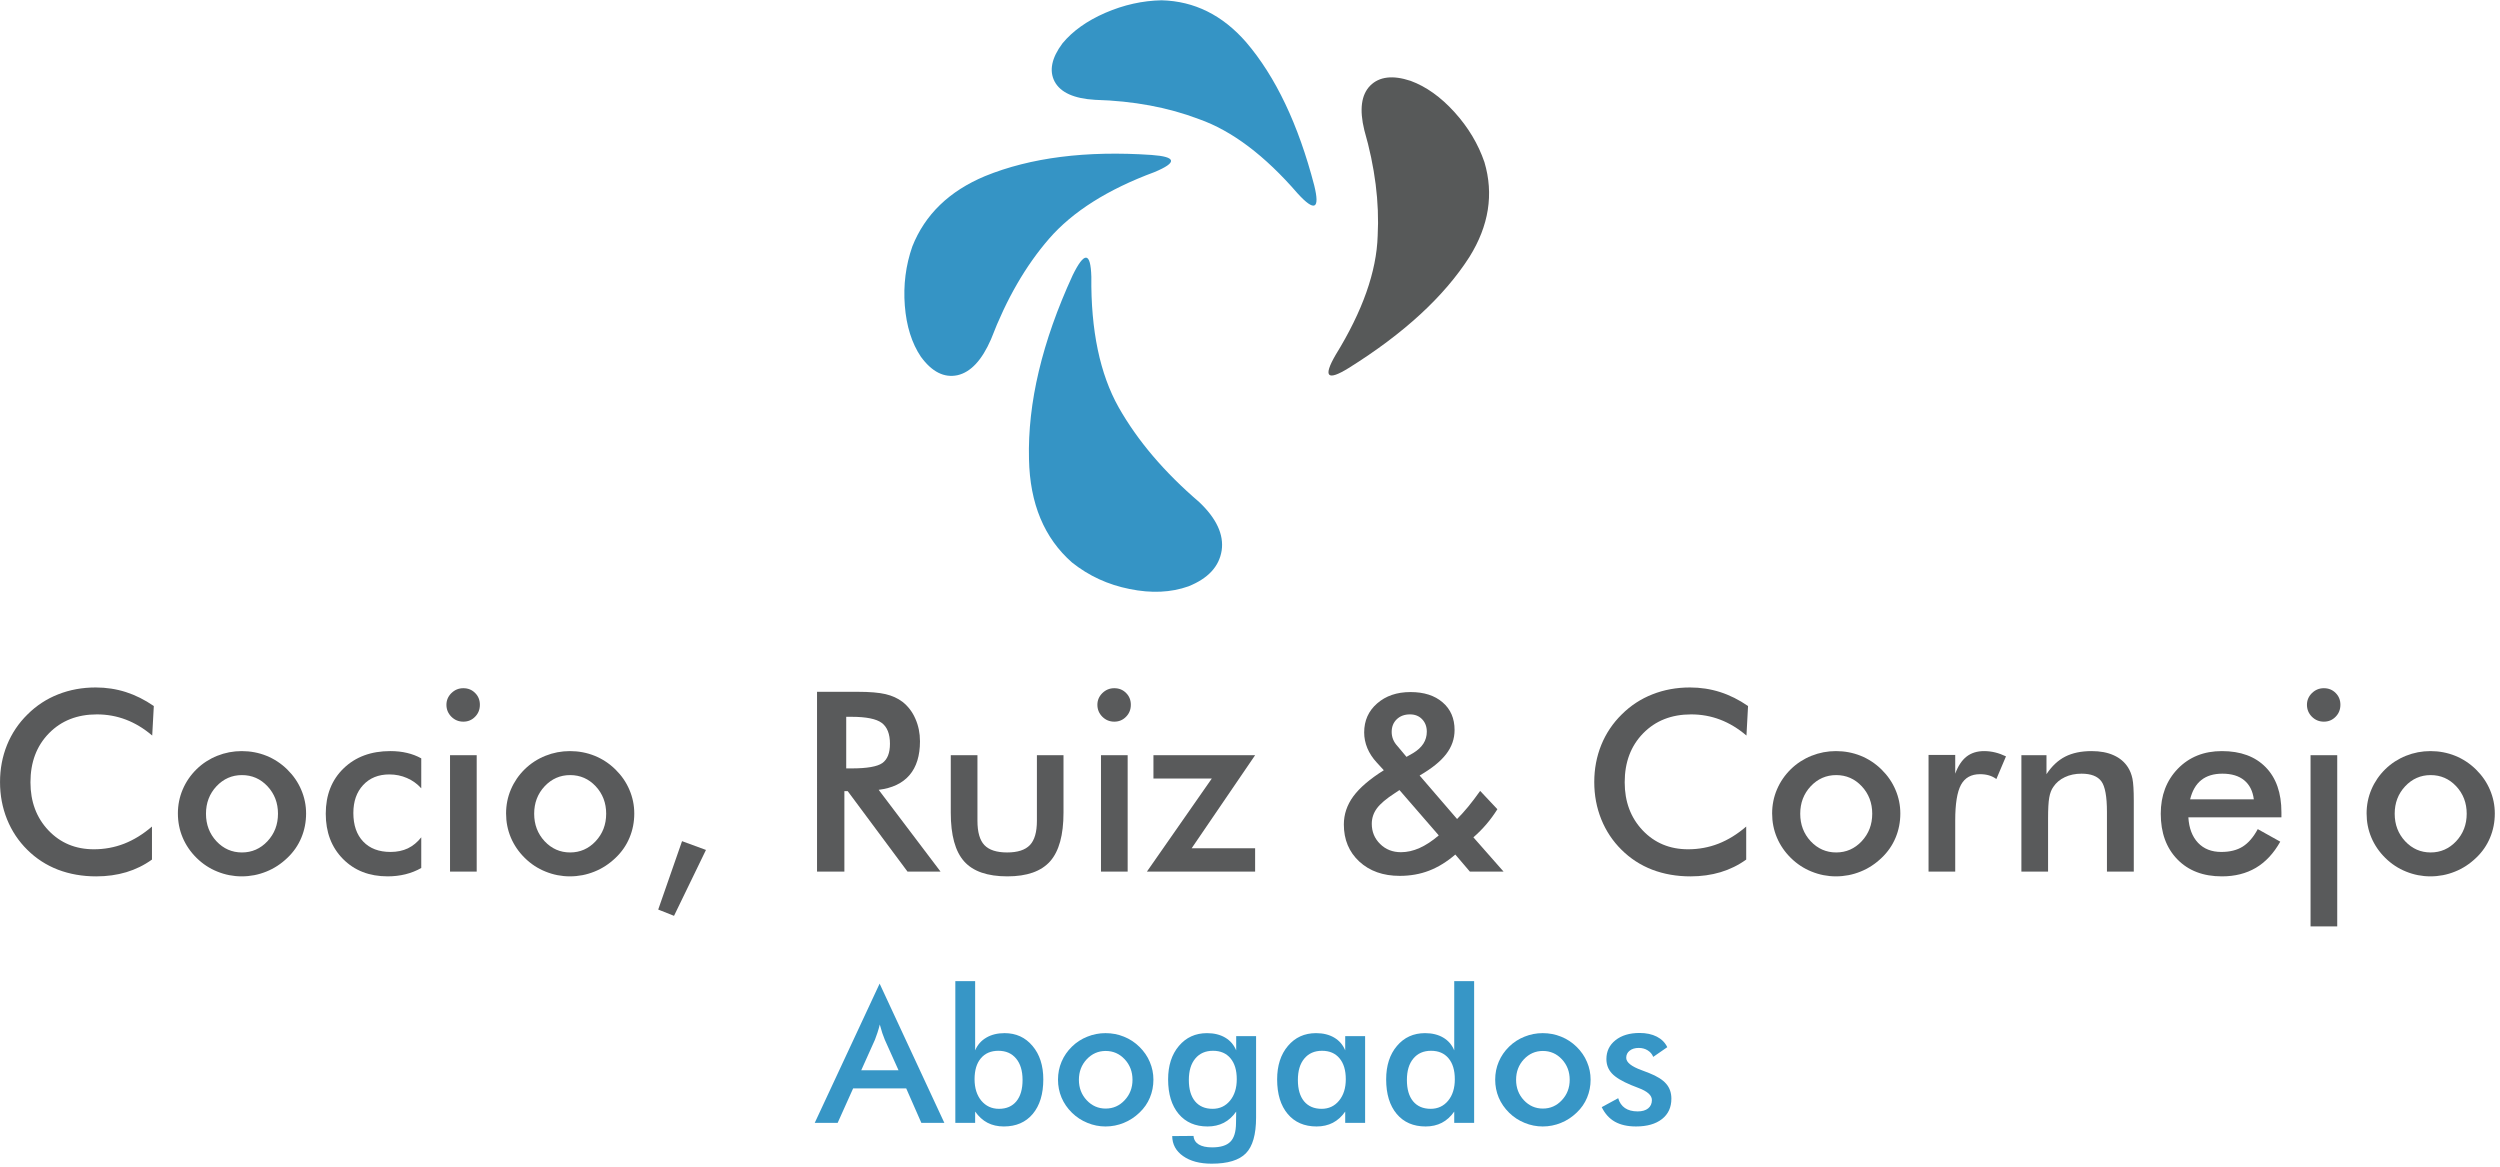 <?xml version="1.0" encoding="UTF-8" standalone="no"?>
<svg
   xmlns:dc="http://purl.org/dc/elements/1.1/"
   xmlns:cc="http://creativecommons.org/ns#"
   xmlns:rdf="http://www.w3.org/1999/02/22-rdf-syntax-ns#"
   xmlns:svg="http://www.w3.org/2000/svg"
   xmlns="http://www.w3.org/2000/svg"
   viewBox="0 0 622.667 290.667"
   height="290.667"
   width="622.667"
   xml:space="preserve"
   id="svg2"
   version="1.1"><defs
     id="defs6" /><g
     transform="matrix(1.333,0,0,-1.333,0,290.667)"
     id="g10"><g
       transform="scale(0.1)"
       id="g12"><path
         id="path14"
         style="fill:#575959;fill-opacity:1;fill-rule:evenodd;stroke:none"
         d="m 2495.62,1517.5 c 50.36,81.68 76.53,155.86 78.52,222.5 3.32,62.34 -5,128.16 -25,197.5 -9.34,38.36 -5.66,66.02 11.02,83.01 16.99,16.99 42.14,20 75.46,8.98 29.03,-10.66 56.37,-30.15 82.04,-58.47 25.66,-28.36 44.33,-59.5 55.97,-93.52 17.66,-59.65 8.36,-118.67 -28.01,-176.99 -47.3,-73.99 -122.5,-143.17 -225.46,-207.5 -40.36,-25 -48.52,-16.84 -24.54,24.49" /><path
         id="path16"
         style="fill:#3594c5;fill-opacity:1;fill-rule:evenodd;stroke:none"
         d="m 2004.14,1666.02 c -56.99,-124.03 -84.18,-238.52 -81.48,-343.52 1.64,-83.01 28.47,-147.34 80.46,-193.01 31.37,-25 67.19,-41.48 107.5,-49.49 40.67,-8.32 77.35,-6.64 110,5 36.68,14.69 57.35,36.99 62.04,66.99 4.33,29.69 -9.69,59.85 -42.04,90.51 -65,55.66 -115.15,114.69 -150.46,176.99 -35,62.35 -52.04,143.67 -51.02,244.03 -1.33,46.64 -13.01,47.5 -35,2.5 m 147.5,225 c -122.34,8.32 -226.02,-4.85 -311.02,-39.5 -66.99,-28 -112.3,-71.83 -135.97,-131.52 -12.35,-35.31 -16.99,-72.15 -14.03,-110.51 3.01,-38.32 13.01,-70.15 30,-95.47 20.67,-28.36 43.52,-39.84 68.52,-34.53 24.65,5.67 45.51,28.01 62.5,67.03 28.67,75 64.84,137.66 108.52,187.97 43.98,50.67 109.64,92.19 196.99,124.53 43.01,17.97 41.17,28.64 -5.51,32 m 273.01,-72 c -61.33,70.98 -122.85,117.31 -184.49,138.99 -57.7,21.99 -122.35,33.98 -194.03,36.01 -39.33,2.31 -64.49,13.64 -75.51,33.99 -10.66,20.35 -5.82,44.18 14.54,71.48 18.98,23.01 45.66,42.03 80,57.03 34.64,15 69.8,22.82 105.46,23.48 61.02,-1.64 113.52,-27.66 157.5,-78.01 55.36,-64.65 97.86,-153.98 127.5,-267.97 11.02,-44.68 0.67,-49.68 -30.97,-15" /><path
         id="path18"
         style="fill:#595a5b;fill-opacity:1;fill-rule:nonzero;stroke:none"
         d="m 284.41,806.211 c -15.539,13.199 -31.871,23.129 -49.058,29.687 -17.192,6.563 -35.274,9.84 -54.223,9.84 -36.789,0 -66.68,-11.789 -89.68,-35.308 -23.051,-23.551 -34.539,-54.059 -34.539,-91.559 0,-36.25 11.18,-66.211 33.602,-89.851 22.379,-23.551 50.66,-35.309 84.84,-35.309 19.878,0 38.789,3.48 56.718,10.469 18.008,7.07 35.309,17.73 51.879,32.031 v -61.723 c -14.687,-10.539 -30.711,-18.398 -47.969,-23.59 -17.308,-5.199 -36.058,-7.808 -56.25,-7.808 -25.75,0 -49.531,4.18 -71.41,12.5 -21.8,8.43 -40.898,20.82 -57.34,37.18 -16.371,16.14 -28.992,35.082 -37.82,56.878 -8.75,21.762 -13.121,45 -13.121,69.692 0,24.57 4.371,47.691 13.121,69.371 8.828,21.641 21.609,40.668 38.289,57.027 16.641,16.563 35.781,29.063 57.34,37.5 21.563,8.524 44.883,12.813 70,12.813 19.691,0 38.481,-2.891 56.41,-8.59 17.891,-5.742 35.313,-14.449 52.18,-26.09 z m 235,-146.09 c 0,20.188 -6.519,37.258 -19.531,51.25 -13.039,13.938 -28.981,20.93 -47.809,20.93 -18.672,0 -34.531,-6.992 -47.66,-20.93 -13.039,-13.992 -19.531,-31.062 -19.531,-51.25 0,-20.242 6.492,-37.351 19.531,-51.41 13.129,-13.981 28.988,-20.941 47.66,-20.941 18.629,0 34.532,6.96 47.66,20.941 13.122,14.059 19.68,31.168 19.68,51.41 z m -187.031,0.469 c 0,15.82 3.012,30.82 9.07,45 6.012,14.14 14.68,26.75 25.93,37.808 11.141,10.821 23.992,19.141 38.601,25 14.571,5.821 29.758,8.75 45.622,8.75 16.328,0 31.757,-2.929 46.25,-8.75 14.449,-5.859 27.418,-14.378 38.91,-25.628 11.437,-11.25 20.148,-23.899 26.09,-37.969 6.019,-14.063 9.058,-28.821 9.058,-44.211 0,-16.059 -2.961,-31.18 -8.898,-45.32 -5.864,-14.059 -14.461,-26.52 -25.782,-37.34 -11.878,-11.481 -25.121,-20.121 -39.691,-25.942 -14.609,-5.937 -29.918,-8.898 -45.937,-8.898 -15.743,0 -30.903,2.961 -45.473,8.898 -14.488,5.821 -27.418,14.301 -38.75,25.473 -11.481,11.328 -20.149,24.059 -26.09,38.129 -5.937,14.058 -8.91,29.058 -8.91,45 z" /><path
         id="path20"
         style="fill:#595a5b;fill-opacity:1;fill-rule:nonzero;stroke:none"
         d="m 787.109,707.621 c -7.621,8.43 -16.519,14.84 -26.718,19.219 -10.231,4.449 -21.211,6.711 -32.969,6.711 -20.313,0 -36.641,-6.641 -48.902,-19.84 -12.192,-13.121 -18.29,-30.551 -18.29,-52.191 0,-22.731 6.141,-40.54 18.442,-53.43 12.269,-12.93 29.297,-19.379 51.098,-19.379 12.07,0 22.851,2.23 32.339,6.719 9.45,4.57 17.813,11.449 25,20.621 v -57.34 c -9.179,-5.231 -19.019,-9.102 -29.531,-11.723 -10.43,-2.578 -21.527,-3.898 -33.277,-3.898 -34.18,0 -62,10.82 -83.442,32.5 -21.48,21.75 -32.187,49.922 -32.187,84.531 0,35 11.098,63.199 33.277,84.68 22.27,21.57 51.41,32.347 87.352,32.347 11.32,0 21.75,-1.168 31.25,-3.437 9.449,-2.191 18.32,-5.59 26.558,-10.16 z" /><path
         id="path22"
         style="fill:#595a5b;fill-opacity:1;fill-rule:nonzero;stroke:none"
         d="m 834.141,863.711 c 0,8.32 3.05,15.551 9.218,21.719 6.25,6.129 13.672,9.218 22.34,9.218 8.832,0 16.18,-2.968 22.031,-8.91 5.942,-5.859 8.911,-13.199 8.911,-22.027 0,-8.981 -3.051,-16.481 -9.063,-22.5 -5.937,-6.051 -13.238,-9.063 -21.879,-9.063 -8.668,0 -16.09,3.051 -22.34,9.223 -6.168,6.25 -9.218,13.668 -9.218,22.34 z m 6.718,-94.223 h 49.84 v -217.5 H 840.859 Z" /><path
         id="path24"
         style="fill:#595a5b;fill-opacity:1;fill-rule:nonzero;stroke:none"
         d="m 1132.62,660.121 c 0,20.188 -6.53,37.258 -19.53,51.25 -13.05,13.938 -28.99,20.93 -47.82,20.93 -18.67,0 -34.53,-6.992 -47.65,-20.93 -13.05,-13.992 -19.53,-31.062 -19.53,-51.25 0,-20.242 6.48,-37.351 19.53,-51.41 13.12,-13.981 28.98,-20.941 47.65,-20.941 18.64,0 34.53,6.96 47.66,20.941 13.12,14.059 19.69,31.168 19.69,51.41 z m -187.03,0.469 c 0,15.82 3,30.82 9.058,45 6.012,14.14 14.692,26.75 25.942,37.808 11.129,10.821 23.98,19.141 38.59,25 14.57,5.821 29.77,8.75 45.62,8.75 16.33,0 31.76,-2.929 46.25,-8.75 14.46,-5.859 27.43,-14.378 38.91,-25.628 11.45,-11.25 20.16,-23.899 26.09,-37.969 6.02,-14.063 9.07,-28.821 9.07,-44.211 0,-16.059 -2.97,-31.18 -8.91,-45.32 -5.86,-14.059 -14.45,-26.52 -25.78,-37.34 -11.88,-11.481 -25.12,-20.121 -39.69,-25.942 -14.61,-5.937 -29.92,-8.898 -45.94,-8.898 -15.74,0 -30.89,2.961 -45.46,8.898 -14.5,5.821 -27.43,14.301 -38.75,25.473 -11.488,11.328 -20.16,24.059 -26.102,38.129 -5.937,14.058 -8.898,29.058 -8.898,45 z" /><path
         id="path26"
         style="fill:#595a5b;fill-opacity:1;fill-rule:nonzero;stroke:none"
         d="m 1274.38,608.871 44.68,-16.41 -59.68,-123.121 -29.54,11.711 z" /><path
         id="path28"
         style="fill:#595a5b;fill-opacity:1;fill-rule:nonzero;stroke:none"
         d="m 1581.13,744.801 h 9.85 c 28.94,0 48.16,3.32 57.65,10 9.46,6.758 14.22,18.75 14.22,35.937 0,18.442 -5.12,31.453 -15.31,39.063 -10.12,7.578 -28.99,11.41 -56.56,11.41 h -9.85 z m -3.43,-42.5 V 551.988 h -51.1 V 887.93 h 76.1 c 22.38,0 39.72,-1.481 52.03,-4.379 12.26,-2.93 22.81,-7.731 31.56,-14.371 10.39,-8.129 18.44,-18.668 24.06,-31.559 5.7,-12.82 8.6,-26.883 8.6,-42.191 0,-26.879 -6.53,-47.93 -19.54,-63.129 -13.04,-15.231 -32.26,-24.371 -57.65,-27.5 l 115.62,-152.813 h -61.72 l -111.71,150.313 z" /><path
         id="path30"
         style="fill:#595a5b;fill-opacity:1;fill-rule:nonzero;stroke:none"
         d="m 1826.33,769.488 v -122.5 c 0,-21.168 4.29,-36.328 12.97,-45.468 8.75,-9.18 22.89,-13.75 42.5,-13.75 19.57,0 33.75,4.57 42.5,13.75 8.75,9.14 13.12,24.3 13.12,45.468 v 122.5 h 49.69 v -107.5 c 0,-41.679 -8.36,-71.949 -25,-90.777 -16.68,-18.75 -43.28,-28.121 -79.84,-28.121 -37.19,0 -64.15,9.289 -80.79,27.961 -16.68,18.64 -25,48.949 -25,90.937 v 107.5 z" /><path
         id="path32"
         style="fill:#595a5b;fill-opacity:1;fill-rule:nonzero;stroke:none"
         d="m 2050.43,863.711 c 0,8.32 3.05,15.551 9.22,21.719 6.25,6.129 13.67,9.218 22.34,9.218 8.83,0 16.17,-2.968 22.03,-8.91 5.94,-5.859 8.91,-13.199 8.91,-22.027 0,-8.981 -3.05,-16.481 -9.06,-22.5 -5.94,-6.051 -13.25,-9.063 -21.88,-9.063 -8.67,0 -16.09,3.051 -22.34,9.223 -6.17,6.25 -9.22,13.668 -9.22,22.34 z m 6.72,-94.223 h 49.84 v -217.5 H 2057.15 Z" /><path
         id="path34"
         style="fill:#595a5b;fill-opacity:1;fill-rule:nonzero;stroke:none"
         d="m 2345.16,551.988 h -202.19 l 121.25,173.91 h -109.06 v 43.59 h 190 L 2226.56,595.59 h 118.6 z" /><path
         id="path36"
         style="fill:#595a5b;fill-opacity:1;fill-rule:nonzero;stroke:none"
         d="m 2627.97,766.371 12.34,7.027 c 8.52,5.082 14.92,10.981 19.22,17.653 4.26,6.648 6.41,14.109 6.41,22.347 0,9.454 -2.93,17.223 -8.75,23.282 -5.74,6.019 -13.28,9.058 -22.66,9.058 -10.23,0 -18.51,-3.078 -24.84,-9.218 -6.25,-6.051 -9.38,-13.899 -9.38,-23.59 0,-4.809 0.86,-9.45 2.66,-13.91 1.76,-4.372 4.45,-8.551 8.12,-12.5 z m 60.31,-146.723 -73.44,84.692 -8.43,-5.629 c -16.18,-10.43 -27.43,-19.961 -33.75,-28.59 -6.37,-8.672 -9.54,-18.281 -9.54,-28.91 0,-14.801 5.2,-27.34 15.63,-37.66 10.39,-10.231 23.36,-15.313 38.91,-15.313 11.44,0 23,2.582 34.68,7.813 11.64,5.199 23.64,13.051 35.94,23.597 z m 58.13,-67.66 -27.19,31.883 c -15.94,-13.672 -32.31,-23.711 -49.06,-30.16 -16.68,-6.441 -34.96,-9.691 -54.85,-9.691 -30.93,0 -56.09,8.91 -75.47,26.718 -19.29,17.891 -28.9,40.981 -28.9,69.223 0,19.059 5.94,36.641 17.81,52.809 11.95,16.14 30.94,32.351 56.87,48.601 l -13.43,14.68 c -7.5,8.129 -13.28,16.961 -17.35,26.57 -3.98,9.68 -5.93,19.449 -5.93,29.367 0,22.071 8.04,40.16 24.21,54.223 16.14,14.141 36.92,21.25 62.35,21.25 25.19,0 45.19,-6.41 60,-19.223 14.88,-12.726 22.34,-29.957 22.34,-51.718 0,-16.36 -5.23,-31.321 -15.62,-44.84 -10.31,-13.559 -26.88,-26.95 -49.69,-40.16 l 70,-81.25 c 6.64,6.64 13.52,14.261 20.62,22.82 7.08,8.629 14.58,18.512 22.5,29.68 l 32.19,-34.219 c -6.17,-9.801 -12.97,-19.141 -20.47,-27.961 -7.5,-8.75 -15.62,-16.961 -24.37,-24.539 l 56.41,-64.063 z" /><path
         id="path38"
         style="fill:#595a5b;fill-opacity:1;fill-rule:nonzero;stroke:none"
         d="m 3263.2,806.211 c -15.54,13.199 -31.87,23.129 -49.06,29.687 -17.19,6.563 -35.27,9.84 -54.22,9.84 -36.8,0 -66.68,-11.789 -89.69,-35.308 -23.04,-23.551 -34.53,-54.059 -34.53,-91.559 0,-36.25 11.18,-66.211 33.6,-89.851 22.38,-23.551 50.66,-35.309 84.84,-35.309 19.88,0 38.79,3.48 56.72,10.469 18.01,7.07 35.31,17.73 51.87,32.031 v -61.723 c -14.68,-10.539 -30.7,-18.398 -47.96,-23.59 -17.31,-5.199 -36.06,-7.808 -56.25,-7.808 -25.75,0 -49.54,4.18 -71.41,12.5 -21.8,8.43 -40.9,20.82 -57.34,37.18 -16.37,16.14 -28.99,35.082 -37.82,56.878 -8.75,21.762 -13.12,45 -13.12,69.692 0,24.57 4.37,47.691 13.12,69.371 8.83,21.641 21.6,40.668 38.28,57.027 16.65,16.563 35.79,29.063 57.35,37.5 21.56,8.524 44.88,12.813 70,12.813 19.69,0 38.47,-2.891 56.4,-8.59 17.9,-5.742 35.32,-14.449 52.19,-26.09 z" /><path
         id="path40"
         style="fill:#595a5b;fill-opacity:1;fill-rule:nonzero;stroke:none"
         d="m 3498.2,660.121 c 0,20.188 -6.52,37.258 -19.53,51.25 -13.05,13.938 -28.98,20.93 -47.81,20.93 -18.67,0 -34.53,-6.992 -47.66,-20.93 -13.04,-13.992 -19.53,-31.062 -19.53,-51.25 0,-20.242 6.49,-37.351 19.53,-51.41 13.13,-13.981 28.99,-20.941 47.66,-20.941 18.63,0 34.53,6.96 47.66,20.941 13.12,14.059 19.68,31.168 19.68,51.41 z m -187.03,0.469 c 0,15.82 3.01,30.82 9.06,45 6.02,14.14 14.69,26.75 25.94,37.808 11.13,10.821 23.99,19.141 38.6,25 14.57,5.821 29.76,8.75 45.62,8.75 16.33,0 31.76,-2.929 46.25,-8.75 14.45,-5.859 27.42,-14.378 38.91,-25.628 11.44,-11.25 20.15,-23.899 26.09,-37.969 6.02,-14.063 9.06,-28.821 9.06,-44.211 0,-16.059 -2.97,-31.18 -8.9,-45.32 -5.86,-14.059 -14.46,-26.52 -25.78,-37.34 -11.88,-11.481 -25.12,-20.121 -39.69,-25.942 -14.61,-5.937 -29.92,-8.898 -45.94,-8.898 -15.74,0 -30.9,2.961 -45.47,8.898 -14.49,5.821 -27.42,14.301 -38.75,25.473 -11.48,11.328 -20.15,24.059 -26.09,38.129 -5.94,14.058 -8.91,29.058 -8.91,45 z" /><path
         id="path42"
         style="fill:#595a5b;fill-opacity:1;fill-rule:nonzero;stroke:none"
         d="m 3653.28,734.961 c 5.31,14.379 12.34,25 21.1,31.879 8.82,6.871 19.76,10.308 32.81,10.308 7.07,0 13.98,-0.859 20.78,-2.5 6.76,-1.679 13.48,-4.136 20.15,-7.347 l -17.96,-42.34 c -4.3,3.129 -8.91,5.391 -13.91,6.879 -5,1.441 -10.55,2.18 -16.56,2.18 -16.57,0 -28.44,-6.641 -35.63,-19.84 -7.18,-13.239 -10.78,-35.469 -10.78,-66.719 v -95.473 h -49.84 v 217.973 h 49.84 z" /><path
         id="path44"
         style="fill:#595a5b;fill-opacity:1;fill-rule:nonzero;stroke:none"
         d="m 3776.91,551.988 v 217.5 h 46.88 V 734.02 c 9.88,15 21.56,25.941 35,32.82 13.51,6.871 29.92,10.308 49.22,10.308 16.25,0 30.04,-2.617 41.4,-7.808 11.45,-5.121 20.36,-12.66 26.72,-22.66 3.83,-6.059 6.6,-13.09 8.28,-21.09 1.64,-7.93 2.5,-21.801 2.5,-41.57 V 551.988 h -50.15 v 111.723 c 0,28.629 -3.52,47.66 -10.47,57.027 -6.99,9.461 -19.34,14.223 -37.03,14.223 -11.68,0 -22.11,-2.191 -31.25,-6.563 -9.06,-4.296 -16.21,-10.308 -21.41,-18.128 -3.67,-5.11 -6.21,-11.79 -7.65,-20 -1.49,-8.239 -2.19,-21.25 -2.19,-39.059 v -99.223 z" /><path
         id="path46"
         style="fill:#595a5b;fill-opacity:1;fill-rule:nonzero;stroke:none"
         d="m 4262.77,653.398 h -173.9 c 1.25,-20.308 7.26,-36.207 18.12,-47.66 10.82,-11.359 25.31,-17.027 43.44,-17.027 16.02,0 29.37,3.32 40,10 10.7,6.758 20.08,17.66 28.12,32.66 l 42.04,-23.441 c -12.31,-21.879 -27.5,-38.2 -45.63,-48.91 -18.05,-10.622 -39.18,-15.93 -63.44,-15.93 -34.92,0 -62.65,10.621 -83.28,31.871 -20.62,21.25 -30.94,49.609 -30.94,85.16 0,34.059 10.63,62.07 31.88,84.059 21.33,21.949 48.79,32.968 82.34,32.968 35,0 62.27,-10.078 81.88,-30.16 19.57,-20 29.37,-48.078 29.37,-84.218 z m -51.56,33.59 c -1.99,15.512 -7.97,27.391 -17.97,35.633 -9.92,8.199 -23.51,12.34 -40.78,12.34 -16.37,0 -29.53,-4.02 -39.53,-12.031 -9.92,-7.93 -16.84,-19.918 -20.78,-35.942 z" /><path
         id="path48"
         style="fill:#595a5b;fill-opacity:1;fill-rule:nonzero;stroke:none"
         d="m 4310.47,863.711 c 0,8.32 3.05,15.551 9.22,21.719 6.25,6.129 13.67,9.218 22.34,9.218 8.83,0 16.17,-2.968 22.03,-8.91 5.94,-5.859 8.91,-13.199 8.91,-22.027 0,-8.981 -3.05,-16.481 -9.06,-22.5 -5.94,-6.051 -13.25,-9.063 -21.88,-9.063 -8.67,0 -16.09,3.051 -22.34,9.223 -6.17,6.25 -9.22,13.668 -9.22,22.34 z m 6.72,-94.223 h 49.84 V 449.648 H 4317.19 Z" /><path
         id="path50"
         style="fill:#595a5b;fill-opacity:1;fill-rule:nonzero;stroke:none"
         d="m 4608.95,660.121 c 0,20.188 -6.53,37.258 -19.54,51.25 -13.04,13.938 -28.98,20.93 -47.81,20.93 -18.67,0 -34.53,-6.992 -47.65,-20.93 -13.05,-13.992 -19.54,-31.062 -19.54,-51.25 0,-20.242 6.49,-37.351 19.54,-51.41 13.12,-13.981 28.98,-20.941 47.65,-20.941 18.63,0 34.53,6.96 47.66,20.941 13.12,14.059 19.69,31.168 19.69,51.41 z m -187.04,0.469 c 0,15.82 3.01,30.82 9.07,45 6.01,14.14 14.68,26.75 25.93,37.808 11.14,10.821 23.99,19.141 38.6,25 14.57,5.821 29.76,8.75 45.62,8.75 16.33,0 31.76,-2.929 46.25,-8.75 14.46,-5.859 27.42,-14.378 38.91,-25.628 11.44,-11.25 20.16,-23.899 26.09,-37.969 6.02,-14.063 9.07,-28.821 9.07,-44.211 0,-16.059 -2.97,-31.18 -8.91,-45.32 -5.86,-14.059 -14.45,-26.52 -25.78,-37.34 -11.88,-11.481 -25.12,-20.121 -39.69,-25.942 -14.61,-5.937 -29.92,-8.898 -45.94,-8.898 -15.74,0 -30.9,2.961 -45.47,8.898 -14.49,5.821 -27.42,14.301 -38.75,25.473 -11.48,11.328 -20.15,24.059 -26.09,38.129 -5.94,14.058 -8.91,29.058 -8.91,45 z" /><path
         id="path52"
         style="fill:#3796c6;fill-opacity:1;fill-rule:nonzero;stroke:none"
         d="m 1609.18,180.781 h 69.69 l -25.63,57.028 c -1.48,3.64 -3.04,7.812 -4.69,12.5 -1.56,4.769 -3.12,10.082 -4.68,15.941 -1.37,-5.551 -2.82,-10.629 -4.38,-15.309 -1.56,-4.691 -3.12,-9.062 -4.69,-13.132 z m 112.34,-98.281 -28.28,64.379 h -99.22 L 1565.12,82.5 H 1522.3 L 1643.55,342.66 1764.49,82.5 Z m 99.42,81.559 c 0,-16.559 4.22,-29.957 12.65,-40.149 8.52,-10.121 19.53,-15.16 32.97,-15.16 13.95,0 24.77,4.691 32.5,14.059 7.7,9.382 11.56,22.66 11.56,39.851 0,17.07 -4.02,30.391 -12.03,40 -8.04,9.68 -19.06,14.531 -33.12,14.531 -13.99,0 -24.92,-4.691 -32.81,-14.07 -7.82,-9.293 -11.72,-22.301 -11.72,-39.062 z m 1.09,183.281 V 217.969 c 4.38,10.312 11.29,18.203 20.78,23.75 9.57,5.621 20.98,8.441 34.22,8.441 21.45,0 38.83,-7.969 52.19,-23.91 13.44,-15.859 20.16,-36.68 20.16,-62.5 0,-27.301 -6.57,-48.828 -19.69,-64.531 -13.13,-15.629 -31.17,-23.438 -54.07,-23.438 -11.48,0 -21.64,2.308 -30.46,6.879 -8.75,4.57 -16.49,11.559 -23.13,20.93 V 82.5 H 1785 v 264.84 z" /><path
         id="path54"
         style="fill:#3796c6;fill-opacity:1;fill-rule:nonzero;stroke:none"
         d="m 2116.05,162.969 c 0,15.082 -4.84,27.851 -14.53,38.281 -9.68,10.391 -21.56,15.629 -35.62,15.629 -13.87,0 -25.7,-5.238 -35.47,-15.629 -9.69,-10.43 -14.53,-23.199 -14.53,-38.281 0,-15 4.84,-27.739 14.53,-38.129 9.77,-10.43 21.6,-15.621 35.47,-15.621 13.94,0 25.78,5.191 35.47,15.621 9.76,10.39 14.68,23.129 14.68,38.129 z m -139.21,0.312 c 0,11.879 2.22,23.047 6.71,33.598 4.46,10.5 10.94,19.883 19.38,28.121 8.32,8.121 17.89,14.301 28.75,18.59 10.82,4.379 22.11,6.57 33.91,6.57 12.18,0 23.63,-2.191 34.37,-6.57 10.82,-4.289 20.51,-10.621 29.06,-19.059 8.52,-8.359 15,-17.769 19.38,-28.281 4.45,-10.43 6.72,-21.41 6.72,-32.969 0,-11.871 -2.19,-23.082 -6.57,-33.59 -4.37,-10.55 -10.78,-19.812 -19.21,-27.812 -8.87,-8.559 -18.72,-15 -29.54,-19.379 -10.85,-4.449 -22.26,-6.719 -34.21,-6.719 -11.68,0 -22.93,2.269 -33.75,6.719 -10.86,4.379 -20.47,10.66 -28.91,18.91 -8.55,8.43 -15.08,17.891 -19.53,28.43 -4.38,10.512 -6.56,21.64 -6.56,33.441 z" /><path
         id="path56"
         style="fill:#3796c6;fill-opacity:1;fill-rule:nonzero;stroke:none"
         d="m 2310.86,164.059 c 0,16.761 -3.91,29.769 -11.72,39.062 -7.81,9.379 -18.71,14.07 -32.66,14.07 -14.06,0 -25.11,-4.851 -33.12,-14.531 -8.05,-9.609 -12.03,-22.93 -12.03,-40 0,-17.191 3.83,-30.469 11.56,-39.851 7.81,-9.368 18.75,-14.059 32.81,-14.059 13.32,0 24.14,5.039 32.5,15.16 8.44,10.192 12.66,23.59 12.66,40.149 z m 36.09,-71.399 c 0,-31.762 -6.36,-54.109 -19.06,-67.039 C 2315.27,12.73 2293.98,6.25 2263.98,6.25 c -22.3,0 -40.11,4.769 -53.43,14.219 -13.36,9.371 -20.12,21.832 -20.32,37.34 l 39.85,0.312 c 0.51,-6.949 3.75,-12.262 9.69,-15.93 5.93,-3.641 14.25,-5.473 25,-5.473 15.82,0 27.18,3.512 34.06,10.473 6.95,6.867 10.51,18.508 10.62,34.84 l 0.32,21.559 c -6.57,-9.371 -14.3,-16.36 -23.13,-20.93 -8.87,-4.57 -18.98,-6.879 -30.31,-6.879 -22.93,0 -40.94,7.809 -54.06,23.438 -13.13,15.703 -19.69,37.23 -19.69,64.531 0,25.82 6.72,46.641 20.15,62.5 13.44,15.941 30.94,23.91 52.5,23.91 13.21,0 24.54,-2.781 33.91,-8.281 9.45,-5.551 16.33,-13.52 20.63,-23.91 v 26.562 h 37.18 z" /><path
         id="path58"
         style="fill:#3796c6;fill-opacity:1;fill-rule:nonzero;stroke:none"
         d="m 2550.66,82.5 h -37.18 v 21.09 c -6.57,-9.371 -14.3,-16.36 -23.13,-20.93 -8.87,-4.57 -18.98,-6.879 -30.31,-6.879 -22.93,0 -40.94,7.809 -54.06,23.438 -13.13,15.703 -19.69,37.23 -19.69,64.531 0,25.82 6.72,46.641 20.16,62.5 13.43,15.941 30.93,23.91 52.5,23.91 13.2,0 24.53,-2.781 33.9,-8.281 9.45,-5.551 16.33,-13.52 20.63,-23.91 v 26.562 h 37.18 z m -36.09,81.559 c 0,16.761 -3.91,29.769 -11.72,39.062 -7.81,9.379 -18.71,14.07 -32.65,14.07 -14.07,0 -25.12,-4.851 -33.13,-14.531 -8.05,-9.609 -12.03,-22.93 -12.03,-40 0,-17.191 3.83,-30.469 11.56,-39.851 7.81,-9.368 18.75,-14.059 32.81,-14.059 13.32,0 24.14,5.039 32.5,15.16 8.44,10.192 12.66,23.59 12.66,40.149 z" /><path
         id="path60"
         style="fill:#3796c6;fill-opacity:1;fill-rule:nonzero;stroke:none"
         d="m 2718.28,164.059 c 0,16.761 -3.9,29.769 -11.72,39.062 -7.81,9.379 -18.71,14.07 -32.65,14.07 -14.07,0 -25.12,-4.851 -33.13,-14.531 -8.05,-9.609 -12.03,-22.93 -12.03,-40 0,-17.191 3.83,-30.469 11.56,-39.851 7.81,-9.368 18.75,-14.059 32.81,-14.059 13.44,0 24.3,5.039 32.66,15.16 8.32,10.07 12.5,23.469 12.5,40.149 z m -1.09,183.281 h 37.19 V 82.5 h -37.19 v 21.09 c -6.57,-9.371 -14.3,-16.36 -23.13,-20.93 -8.86,-4.57 -18.98,-6.879 -30.31,-6.879 -22.93,0 -40.94,7.809 -54.06,23.438 -13.13,15.703 -19.69,37.23 -19.69,64.531 0,25.82 6.72,46.641 20.16,62.5 13.43,15.941 30.93,23.91 52.5,23.91 13.2,0 24.53,-2.781 33.9,-8.281 9.46,-5.551 16.33,-13.52 20.63,-23.91 z" /><path
         id="path62"
         style="fill:#3796c6;fill-opacity:1;fill-rule:nonzero;stroke:none"
         d="m 2932.93,162.969 c 0,15.082 -4.84,27.851 -14.53,38.281 -9.69,10.391 -21.56,15.629 -35.63,15.629 -13.86,0 -25.7,-5.238 -35.47,-15.629 -9.68,-10.43 -14.53,-23.199 -14.53,-38.281 0,-15 4.85,-27.739 14.53,-38.129 9.77,-10.43 21.61,-15.621 35.47,-15.621 13.95,0 25.78,5.191 35.47,15.621 9.77,10.39 14.69,23.129 14.69,38.129 z m -139.22,0.312 c 0,11.879 2.23,23.047 6.72,33.598 4.45,10.5 10.94,19.883 19.37,28.121 8.32,8.121 17.9,14.301 28.75,18.59 10.83,4.379 22.11,6.57 33.91,6.57 12.19,0 23.63,-2.191 34.38,-6.57 10.82,-4.289 20.5,-10.621 29.06,-19.059 8.51,-8.359 15,-17.769 19.37,-28.281 4.46,-10.43 6.72,-21.41 6.72,-32.969 0,-11.871 -2.19,-23.082 -6.56,-33.59 -4.38,-10.55 -10.78,-19.812 -19.22,-27.812 -8.87,-8.559 -18.71,-15 -29.53,-19.379 -10.86,-4.449 -22.27,-6.719 -34.22,-6.719 -11.68,0 -22.93,2.269 -33.75,6.719 -10.86,4.379 -20.47,10.66 -28.91,18.91 -8.55,8.43 -15.07,17.891 -19.53,28.43 -4.37,10.512 -6.56,21.64 -6.56,33.441 z" /><path
         id="path64"
         style="fill:#3796c6;fill-opacity:1;fill-rule:nonzero;stroke:none"
         d="m 2992.77,111.879 30.78,16.711 c 2.27,-8.039 6.49,-14.18 12.66,-18.43 6.13,-4.18 14.06,-6.25 23.75,-6.25 8.32,0 14.84,1.871 19.53,5.621 4.69,3.828 7.03,9.059 7.03,15.629 0,8.82 -8.43,16.399 -25.31,22.649 -5.62,2.07 -10,3.793 -13.12,5.16 -17.31,7.191 -29.38,14.453 -36.25,21.871 -6.88,7.39 -10.32,16.332 -10.32,26.879 0,14.453 5.63,26.172 16.88,35.16 11.33,9.062 26.4,13.59 45.15,13.59 12.5,0 23.21,-2.309 32.19,-6.879 8.95,-4.61 15.47,-11.168 19.53,-19.68 l -26.25,-18.129 c -1.99,5.078 -5.43,9.141 -10.31,12.188 -4.8,3.011 -10.39,4.531 -16.72,4.531 -7.11,0 -12.77,-1.719 -17.03,-5.16 -4.3,-3.36 -6.41,-7.77 -6.41,-13.281 0,-8.438 9.57,-16.168 28.75,-23.118 6.02,-2.191 10.67,-3.992 13.91,-5.32 15,-5.93 25.67,-12.652 32.03,-20.152 6.45,-7.418 9.69,-16.68 9.69,-27.809 0,-16.25 -5.9,-28.988 -17.66,-38.129 -11.68,-9.141 -27.81,-13.75 -48.43,-13.75 -15.86,0 -29.03,2.969 -39.54,8.91 -10.42,5.93 -18.59,15 -24.53,27.188 z" /></g></g></svg>